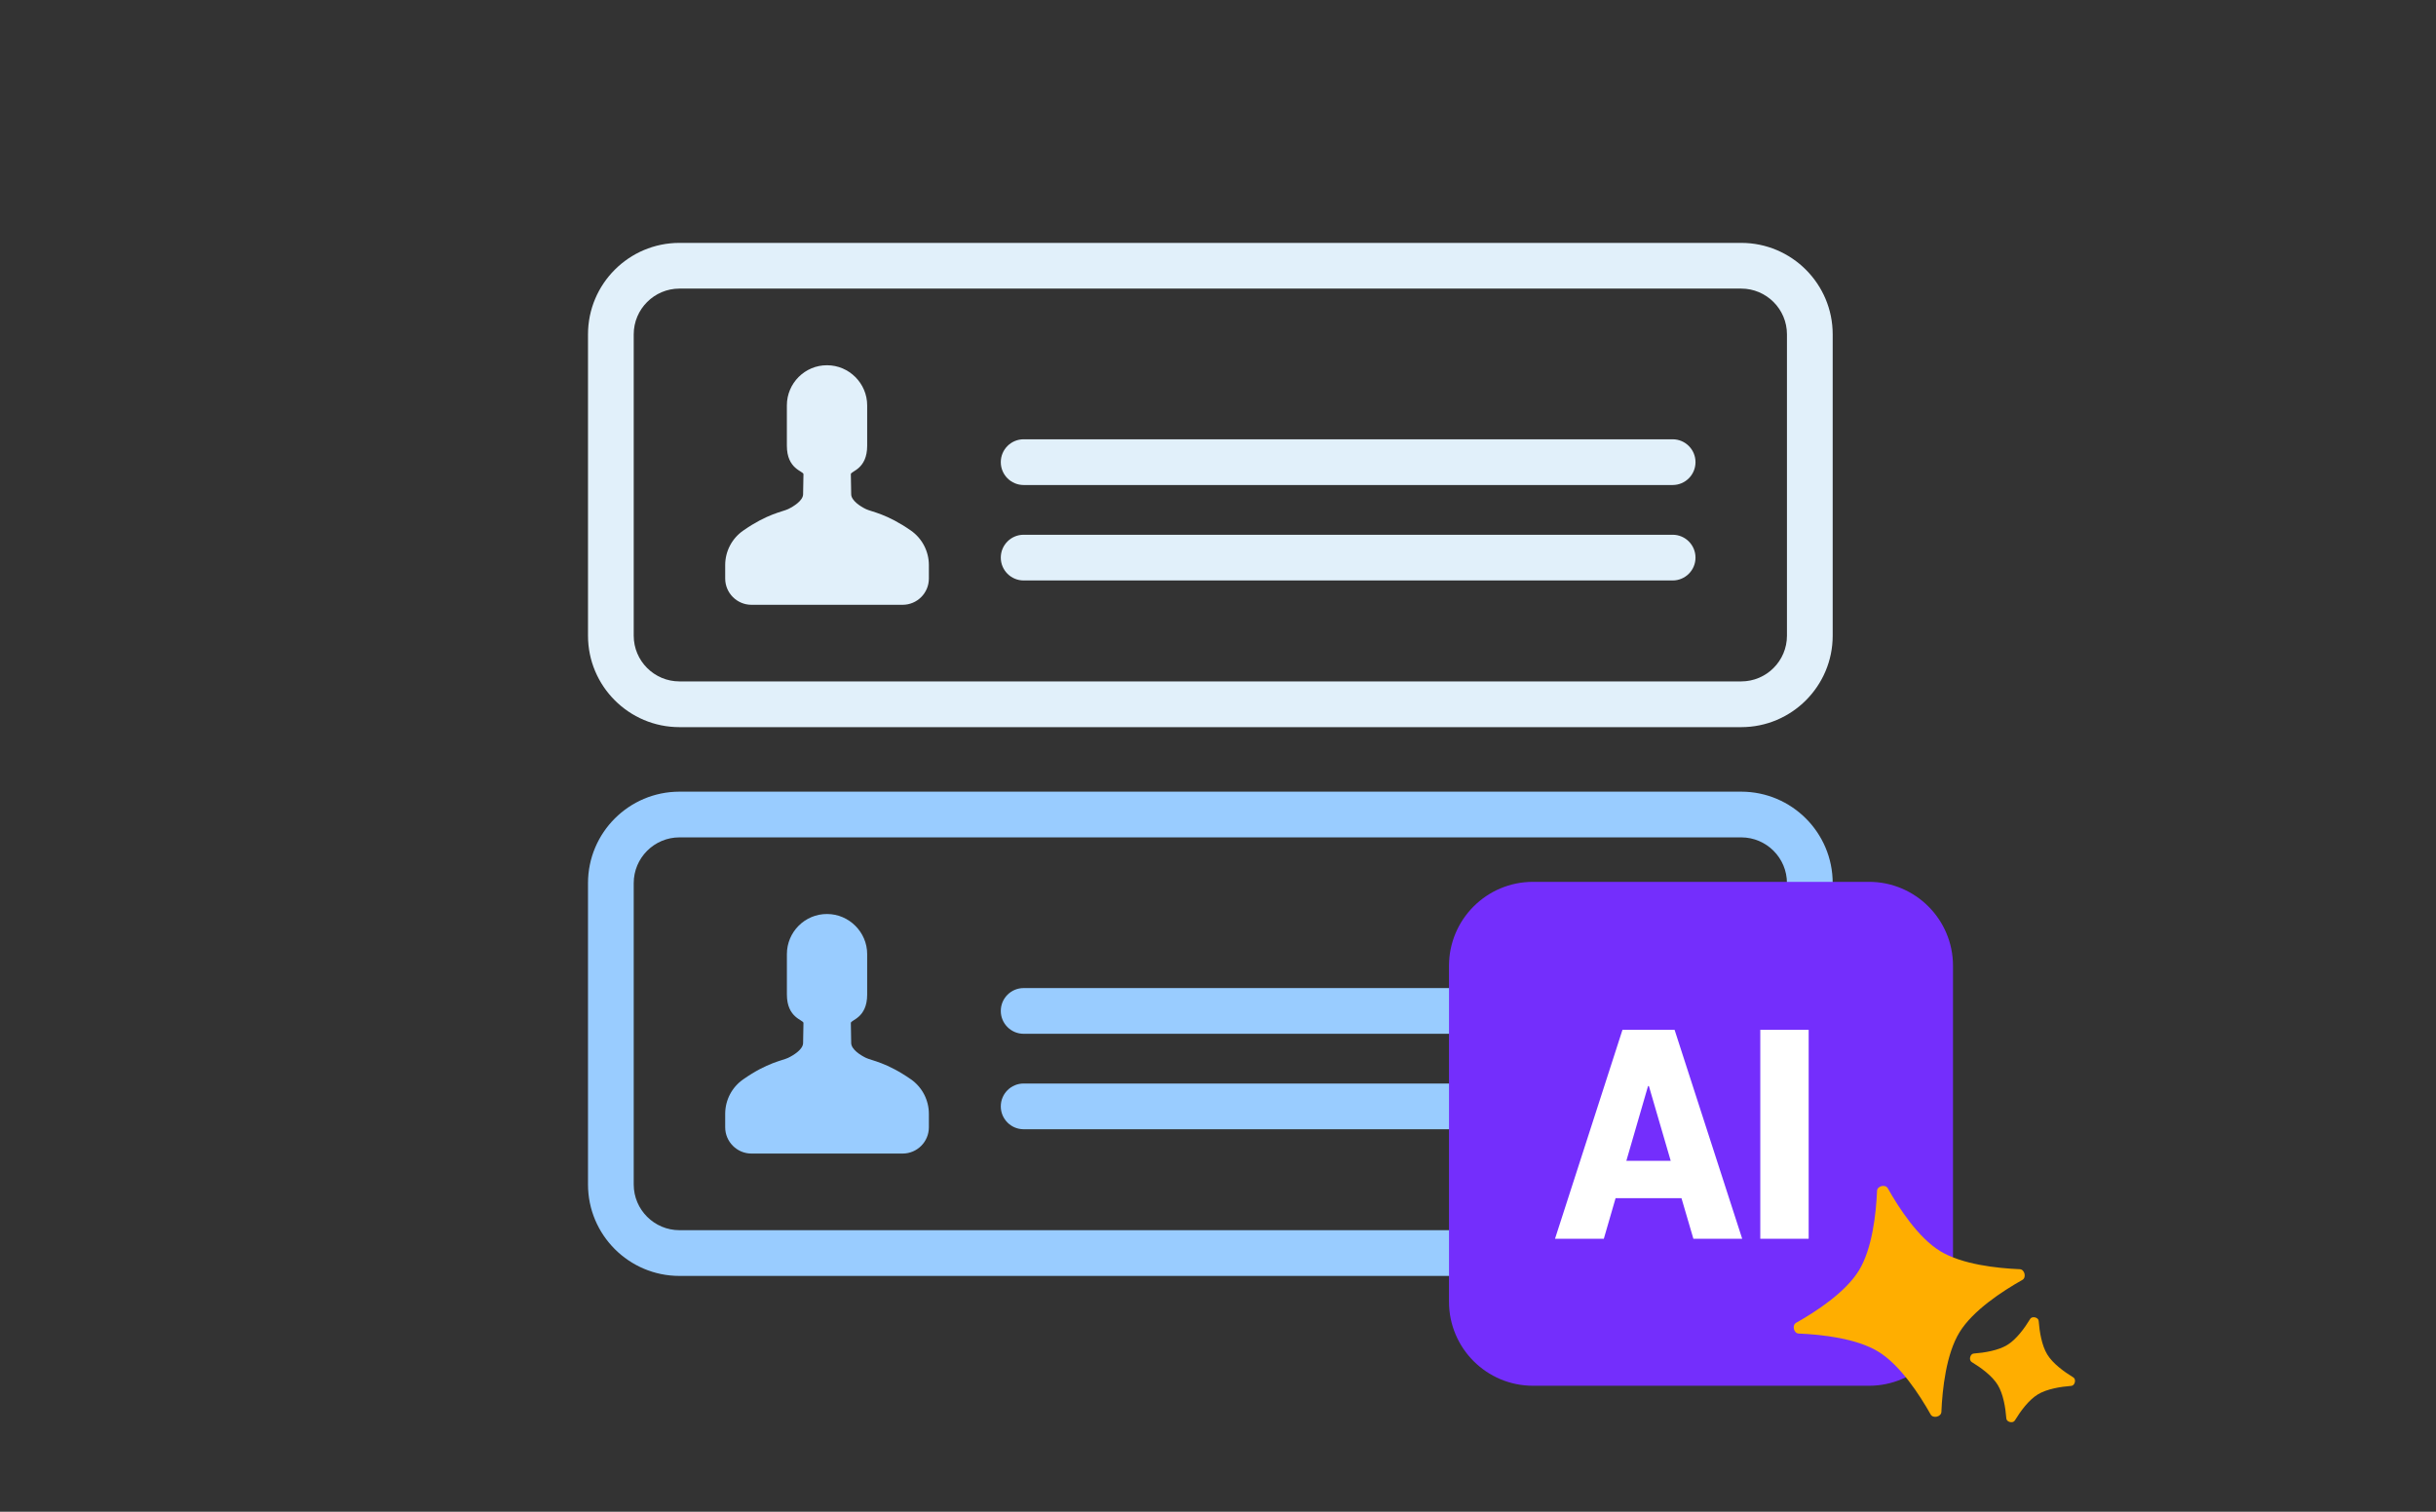 <?xml version="1.0" encoding="utf-8" ?>
<svg xmlns="http://www.w3.org/2000/svg" xmlns:xlink="http://www.w3.org/1999/xlink" width="116" height="72">
	<rect width="100%" height="100%" fill="#333333" stroke="none"/>
	<path fill="#E1F0FA" transform="translate(28 11.568)" d="M54.915 0C57.318 0 59.271 1.953 59.271 4.355L59.271 18.709C59.271 21.111 57.318 23.064 54.915 23.064L4.355 23.064C1.953 23.064 0 21.111 0 18.709L0 4.355C0 1.953 1.953 0 4.355 0L54.915 0ZM54.915 2.177L4.355 2.177C3.155 2.177 2.177 3.155 2.177 4.355L2.177 18.709C2.177 19.909 3.155 20.886 4.355 20.886L54.915 20.886C56.116 20.886 57.093 19.909 57.093 18.709L57.093 4.355C57.093 3.155 56.116 2.177 54.915 2.177ZM11.385 5.828C11.908 5.828 12.385 6.043 12.732 6.39C13.078 6.737 13.294 7.214 13.294 7.737L13.294 9.663C13.294 10.782 12.516 10.867 12.516 11.015L12.533 11.97C12.533 12.27 12.964 12.549 13.237 12.68C13.51 12.811 14.22 12.896 15.379 13.703C15.913 14.078 16.232 14.691 16.232 15.345L16.232 15.987C16.232 16.674 15.675 17.237 14.982 17.237L7.783 17.237C7.095 17.237 6.533 16.674 6.533 15.987L6.533 15.345C6.533 14.691 6.851 14.078 7.391 13.703C8.544 12.896 9.254 12.811 9.527 12.68C9.8 12.549 10.243 12.27 10.243 11.97L10.26 11.015C10.26 10.867 9.47 10.782 9.47 9.663L9.47 7.737C9.47 6.686 10.328 5.822 11.385 5.828ZM51.649 13.901C52.251 13.901 52.738 14.388 52.738 14.99C52.738 15.592 52.251 16.078 51.649 16.078L20.746 16.078C20.144 16.078 19.657 15.592 19.657 14.99C19.657 14.388 20.144 13.901 20.746 13.901L51.649 13.901ZM51.649 9.354C52.251 9.354 52.738 9.841 52.738 10.443C52.738 11.045 52.251 11.532 51.649 11.532L20.746 11.532C20.144 11.532 19.657 11.045 19.657 10.443C19.657 9.841 20.144 9.354 20.746 9.354L51.649 9.354Z" fill-rule="evenodd"/>
	<path fill="#9CF" transform="translate(28 37.705)" d="M57.093 18.709C57.093 19.909 56.116 20.886 54.915 20.886L4.355 20.886C3.155 20.886 2.177 19.909 2.177 18.709L2.177 4.355C2.177 3.155 3.155 2.177 4.355 2.177L54.915 2.177C56.116 2.177 57.093 3.155 57.093 4.355L57.093 18.709ZM54.915 0L4.355 0C1.953 0 0 1.953 0 4.355L0 18.709C0 21.111 1.953 23.064 4.355 23.064L54.915 23.064C57.318 23.064 59.271 21.111 59.271 18.709L59.271 4.355C59.271 1.953 57.318 0 54.915 0L54.915 0Z" fill-rule="evenodd"/>
	<path fill="#9CF" transform="translate(47.657 51.605)" d="M31.992 0L1.089 0C0.487 0 0 0.487 0 1.089C0 1.691 0.487 2.178 1.089 2.178L31.992 2.178C32.594 2.178 33.081 1.691 33.081 1.089C33.081 0.487 32.594 0 31.992 0" fill-rule="evenodd"/>
	<path fill="#9CF" transform="translate(47.657 47.059)" d="M31.992 0L1.089 0C0.487 0 0 0.487 0 1.089C0 1.691 0.487 2.178 1.089 2.178L31.992 2.178C32.594 2.178 33.081 1.691 33.081 1.089C33.081 0.487 32.594 0 31.992 0" fill-rule="evenodd"/>
	<path fill="#9CF" transform="translate(34.533 43.532)" d="M8.847 7.875C7.688 7.068 6.977 6.983 6.705 6.852C6.432 6.722 6 6.443 6 6.142L5.983 5.188C5.983 5.04 6.761 4.955 6.761 3.835L6.761 1.909C6.761 1.386 6.545 0.909 6.199 0.563C5.852 0.216 5.375 0 4.852 0C3.795 -0.006 2.938 0.858 2.938 1.909L2.938 3.835C2.938 4.955 3.727 5.04 3.727 5.188L3.71 6.142C3.71 6.443 3.267 6.722 2.994 6.852C2.722 6.983 2.011 7.068 0.858 7.875C0.318 8.25 0 8.864 0 9.517L0 10.159C0 10.846 0.562 11.409 1.25 11.409L8.449 11.409C9.142 11.409 9.699 10.846 9.699 10.159L9.699 9.517C9.699 8.864 9.381 8.25 8.847 7.875" fill-rule="evenodd"/>
	<path fill="#742EFC" transform="translate(69 42)" d="M4 0L20 0C22.209 0 24 1.791 24 4L24 20C24 22.209 22.209 24 20 24L4 24C1.791 24 0 22.209 0 20L0 4C0 1.791 1.791 4.4408921e-16 4 0Z" fill-rule="evenodd"/>
	<path fill="white" transform="translate(74 46)" d="M6.07 11.065L2.933 11.065L2.372 13L0.048 13L3.261 3.047L5.742 3.047L8.962 13L6.638 13L6.07 11.065ZM3.445 9.288L5.558 9.288L4.519 5.727L4.478 5.727L3.445 9.288ZM12.127 13L9.823 13L9.823 3.047L12.127 3.047L12.127 13Z"/>
	<path fill="#FFAE00" transform="translate(85.415 56.481)" d="M3.968 0.234C3.978 0.002 4.363 -0.091 4.478 0.112C5.015 1.065 5.931 2.466 6.97 3.104C8.009 3.741 9.673 3.922 10.766 3.968C10.999 3.978 11.091 4.363 10.888 4.478C9.935 5.015 8.534 5.931 7.896 6.97C7.259 8.009 7.078 9.673 7.032 10.766C7.022 10.999 6.636 11.091 6.522 10.888C5.985 9.935 5.07 8.534 4.03 7.896C2.991 7.259 1.327 7.078 0.234 7.032C0.001 7.022 -0.091 6.636 0.112 6.522C1.065 5.985 2.466 5.07 3.104 4.03C3.741 2.991 3.922 1.327 3.968 0.234Z"/>
	<path fill="#FFAE00" transform="translate(93.81 62.736)" d="M3.27 0.176C3.257 0.004 2.957 -0.068 2.867 0.079C2.598 0.521 2.209 1.055 1.776 1.32C1.344 1.585 0.692 1.69 0.176 1.73C0.004 1.743 -0.068 2.043 0.079 2.133C0.521 2.402 1.055 2.791 1.32 3.224C1.585 3.656 1.69 4.308 1.73 4.824C1.743 4.996 2.043 5.068 2.133 4.921C2.402 4.479 2.791 3.945 3.224 3.68C3.656 3.415 4.308 3.31 4.824 3.27C4.996 3.257 5.068 2.957 4.921 2.867C4.479 2.598 3.945 2.209 3.68 1.776C3.415 1.344 3.31 0.692 3.27 0.176Z"/>
</svg>
